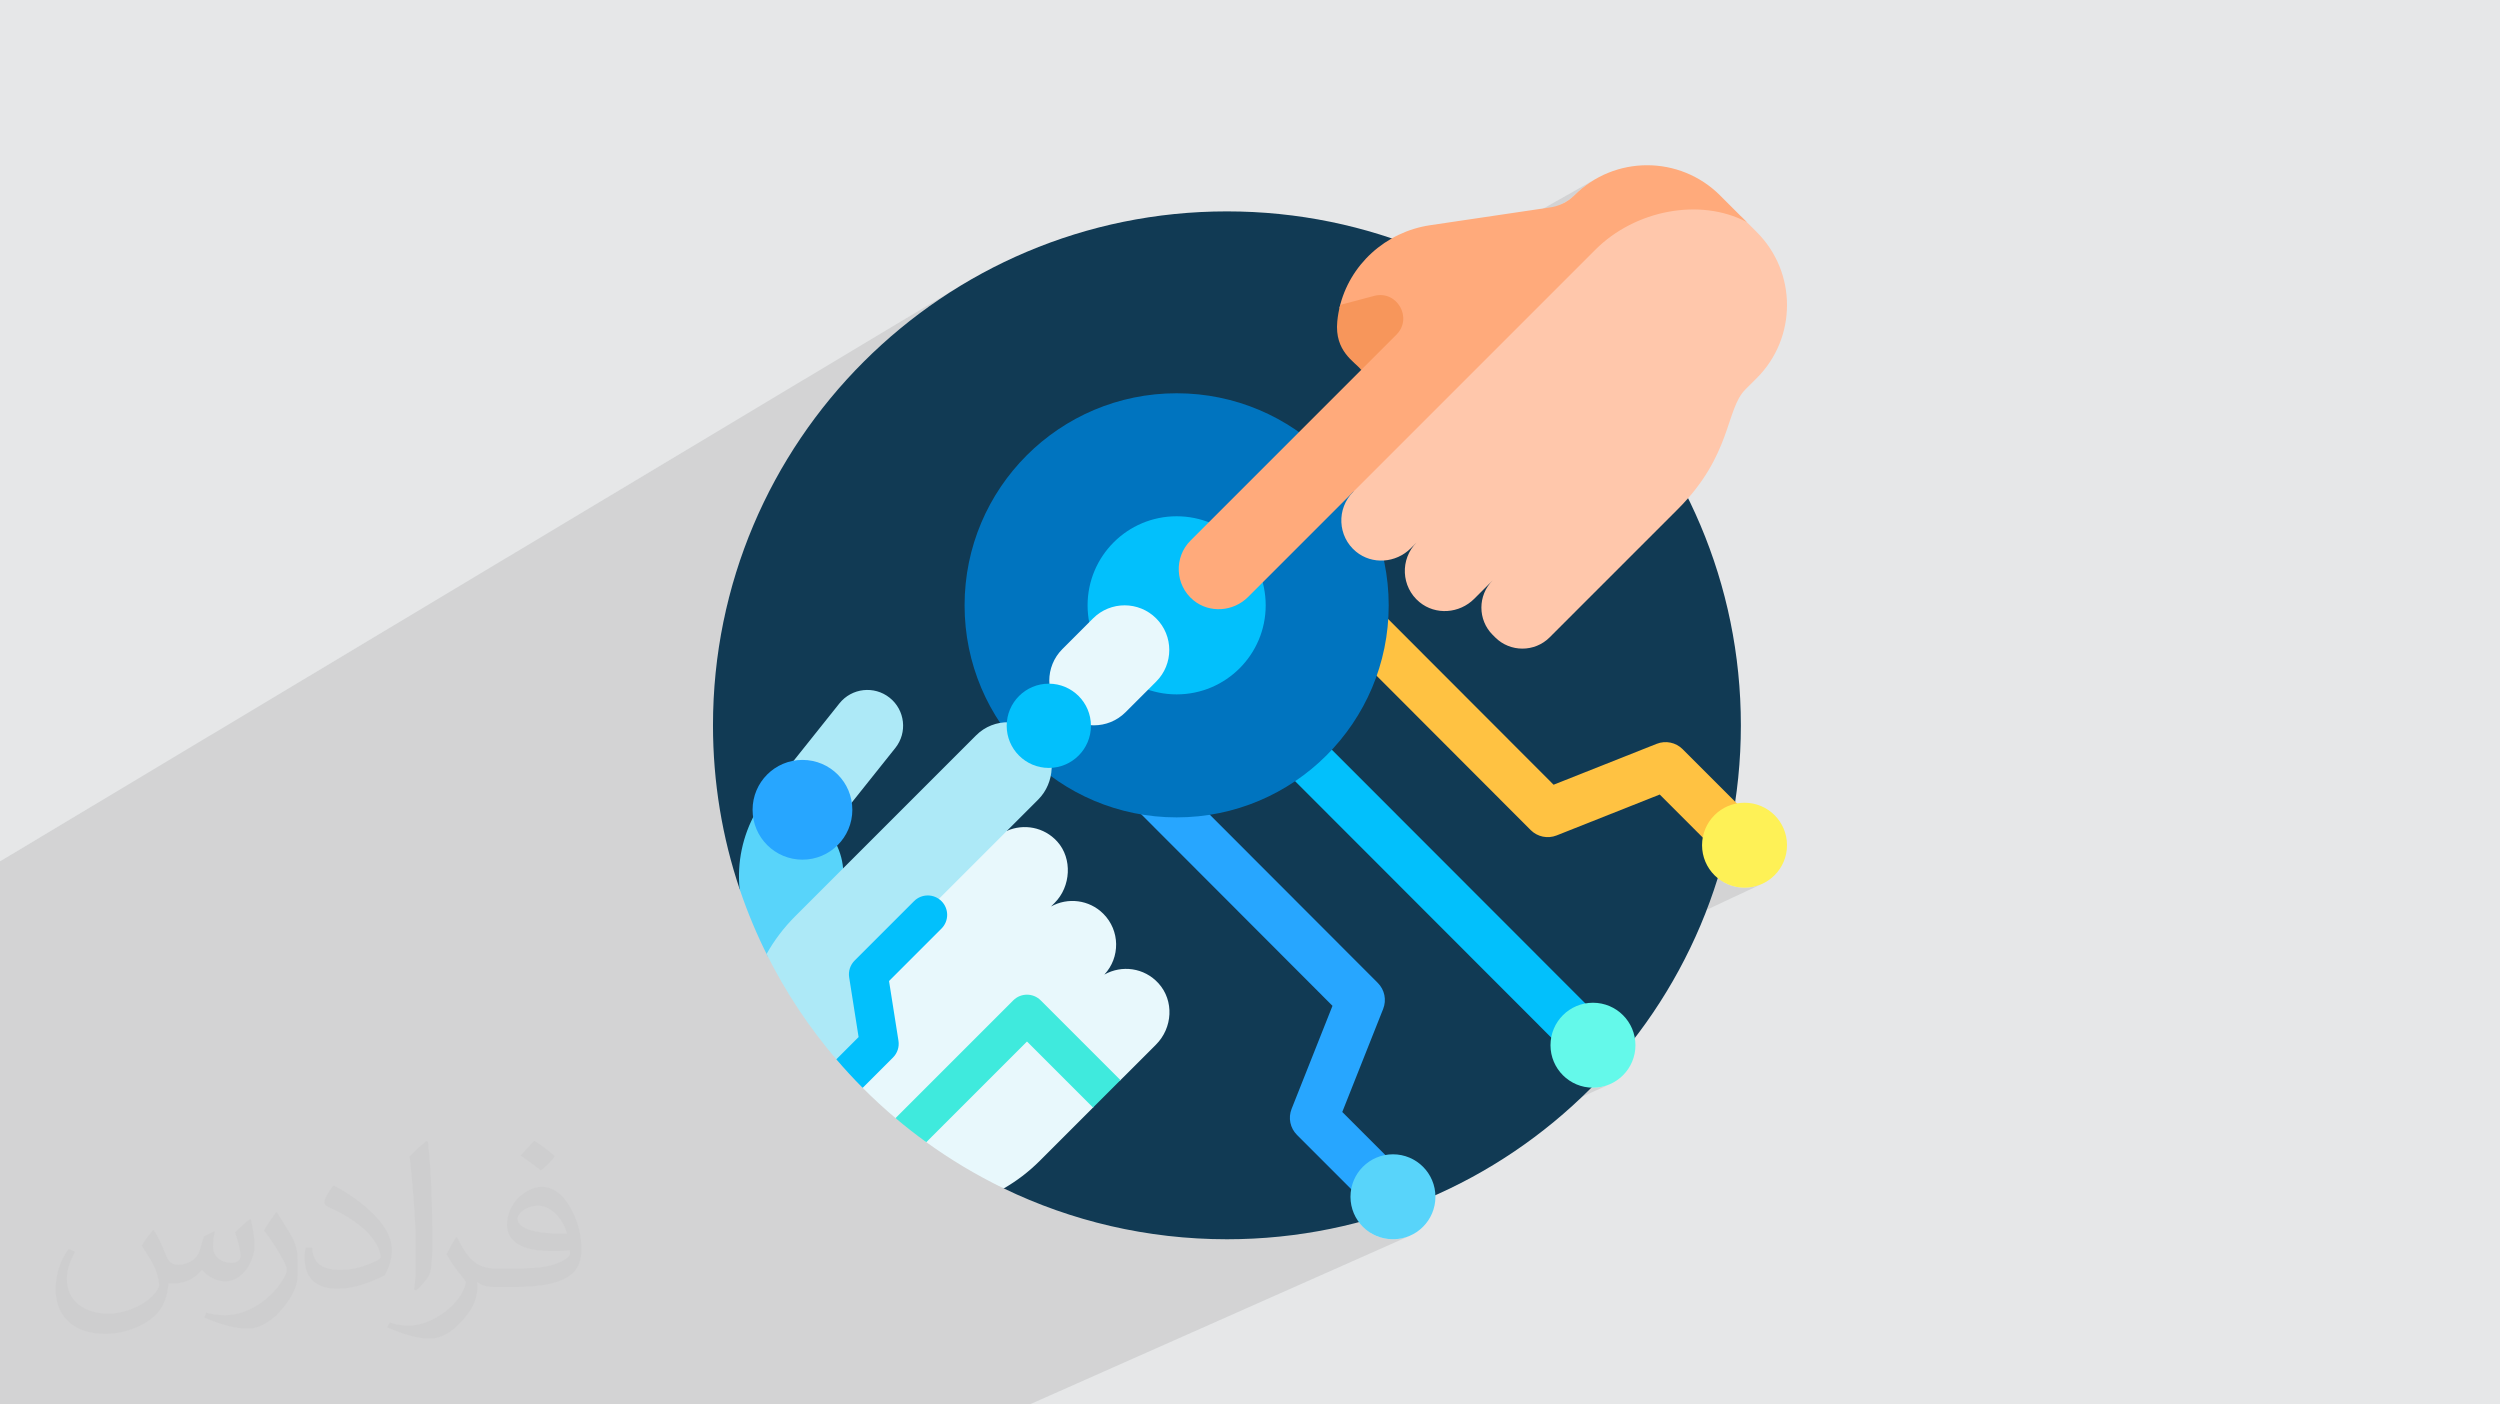 <?xml version="1.0" encoding="UTF-8"?>
<!DOCTYPE svg PUBLIC "-//W3C//DTD SVG 1.1//EN" "http://www.w3.org/Graphics/SVG/1.1/DTD/svg11.dtd">
<!-- Creator: CorelDRAW 2020 (64-Bit) -->
<svg xmlns="http://www.w3.org/2000/svg" xml:space="preserve" width="94.192mm" height="52.917mm" version="1.1" style="shape-rendering:geometricPrecision; text-rendering:geometricPrecision; image-rendering:optimizeQuality; fill-rule:evenodd; clip-rule:evenodd"
viewBox="0 0 9404.92 5283.66"
 xmlns:xlink="http://www.w3.org/1999/xlink"
 xmlns:xodm="http://www.corel.com/coreldraw/odm/2003">
 <defs>
  <style type="text/css">
   <![CDATA[
    .fil0 {fill:#E6E7E8}
    .fil10 {fill:#0074BF;fill-rule:nonzero}
    .fil7 {fill:#02C0FC;fill-rule:nonzero}
    .fil3 {fill:#113A54;fill-rule:nonzero}
    .fil4 {fill:#27A6FF;fill-rule:nonzero}
    .fil16 {fill:#3FEADD;fill-rule:nonzero}
    .fil5 {fill:#58D4FA;fill-rule:nonzero}
    .fil8 {fill:#64F9EA;fill-rule:nonzero}
    .fil13 {fill:#ADE9F7;fill-rule:nonzero}
    .fil12 {fill:#E8F8FC;fill-rule:nonzero}
    .fil15 {fill:#F7965B;fill-rule:nonzero}
    .fil9 {fill:#FEF156;fill-rule:nonzero}
    .fil14 {fill:#FFAA7B;fill-rule:nonzero}
    .fil6 {fill:#FFC242;fill-rule:nonzero}
    .fil11 {fill:#FFC7AB;fill-rule:nonzero}
    .fil2 {fill:#373435;fill-opacity:0.031}
    .fil1 {fill:#2B2A29;fill-opacity:0.102}
   ]]>
  </style>
 </defs>
 <g id="Layer_x0020_1">
  <polygon class="fil0" points="-0,0 9404.92,0 9404.92,5283.66 -0,5283.66 "/>
  <path class="fil1" d="M-0 5279.5l0 -56 0 -0.35 0 -0.94 0 -10.65 0 -2.44 0 -36.7 0 -25.43 0 -33.55 0 -1.35 0 -8.36 0 -0.01 0 -18.15 0 -22.75 0 -7.69 0 -0.94 0 -17.33 0 -48.13 0 -0.2 0 -31.02 0 -28.02 0 -40.45 0 -14.81 0 -9.03 0 -8.94 0 -0.01 0 -9.79 0 -17.7 0 -14.47 0 -11.62 0 -32.63 0 -23.37 0 -14.44 0 -51.09 0 -1.27 0 -4.91 0 -0.01 0 -22.34 0 -14.93 0 -25.24 0 -2 0 -9.93 0 -35.18 0 -6.69 0 -71.86 0 -0.79 0 -24.43 0 -83.32 0 -22.4 0 -11.06 0 -97.64 0 -20.5 0 -33 0 -6.18 0 -64.67 0 -38.6 0 -5.41 0 -12.94 0 -11.23 0 -37.9 0 -8.23 0 -115.14 0 -1.68 0 -651.14 3613.11 -2165.42 -78.45 50.29 -75.8 53.9 -73.04 57.4 -70.15 60.77 -67.15 64.01 -64.02 67.15 -60.77 70.15 -57.39 73.04 -53.91 75.81 -50.29 78.44 -46.55 80.97 -42.7 83.36 -38.72 85.64 -34.62 87.81 -30.39 89.83 -26.06 91.74 -20.26 87.78 1323.38 -757.45 32.26 -16.51 1155.62 -661.37 -13.11 7.83 -12.8 8.3 -12.45 8.74 -12.12 9.18 -11.75 9.61 -11.38 10 -10.99 10.41 -10.6 10.81 -10.19 11.18 -9.78 11.55 -9.34 11.9 -8.9 12.26 -8.44 12.58 -7.97 12.91 -7.49 13.22 -6.99 13.52 -6.48 13.81 -5.96 14.09 -5.43 14.35 -4.89 14.61 -4.32 14.86 -0.87 3.48 0.02 -0.01 -1.9 7.57 -0.95 4.1 37.23 38.22 923.37 -521.85 -16.35 10.17 -15.94 11.07 -15.49 11.96 -15.02 12.85 -14.49 13.73 -9.99 9.19 -10.68 8.27 -11.29 7.33 -800.17 451.62 29.41 30.18 0.63 78.03 908.54 -508.9 -16.47 9.49 -15.98 10.3 -15.46 11.12 -14.9 11.97 -289.37 245.28 434.7 -242.16 17.26 -9.29 17.58 -8.65 17.87 -7.99 18.14 -7.33 18.36 -6.67 18.58 -5.99 18.74 -5.3 18.89 -4.61 19 -3.92 19.08 -3.22 19.13 -2.51 19.16 -1.78 19.15 -1.06 19.12 -0.33 19.04 0.42 18.95 1.17 18.83 1.93 18.66 2.68 18.48 3.46 18.27 4.23 18.02 5.02 17.74 5.81 17.43 6.61 17.1 7.42 16.73 8.24 -1357.61 745.95 -118.51 260.51 14.19 22.14 19.21 33.41 17.61 34.4 15.98 35.34 14.29 36.24 12.54 37.06 10.75 37.85 6.59 28.55 123.39 -65.62 -10.93 12.17 -9.38 13.04 -7.84 13.75 -6.28 14.36 -4.73 14.82 -3.19 15.15 -1.63 15.36 -0.09 15.42 1.47 15.38 3.02 15.18 4.56 14.86 6.11 14.41 7.67 13.83 9.21 13.12 10.76 12.28 12.31 11.3 11.7 8.71 12.28 7.38 12.78 6.08 13.18 4.77 11.27 2.93 213.82 -111.57 -9.9 10.95 -8.58 11.69 -7.25 12.32 -5.94 12.84 -4.61 13.26 -3.3 13.58 -1.98 13.79 -0.66 13.89 0.66 13.9 1.98 13.79 3.3 13.58 4.61 13.26 5.94 12.84 7.25 12.32 8.58 11.69 9.9 10.95 9.74 9.73 10.95 9.9 11.69 8.58 12.31 7.25 12.85 5.94 13.26 4.61 13.58 3.3 13.79 1.98 13.89 0.66 13.89 -0.66 13.79 -1.98 13.58 -3.3 13.26 -4.61 12.85 -5.94 -486.3 248.32 450.07 450.76 10.16 8.77 11.16 7.07 11.94 5.32 12.53 3.54 12.91 1.72 13.08 -0.16 13.04 -2.07 12.81 -4.01 387.83 -153.88 112.54 112.53 144.26 -69.11 -13.97 6.73 -13.17 8 -12.3 9.2 -11.35 10.31 -10.31 11.35 -9.2 12.3 -8 13.17 -6.73 13.97 -5.38 14.69 -3.93 15.32 -0.53 3.46 92.92 92.91 6.89 6.23 7.35 5.4 7.73 4.56 8.06 3.73 8.31 2.91 8.51 2.08 8.64 1.25 8.7 0.42 8.7 -0.42 8.64 -1.25 8.51 -2.08 8.31 -2.91 8.06 -3.73 -122.57 57.61 4.18 2.54 13.97 6.73 14.69 5.37 15.32 3.94 15.87 2.42 16.34 0.83 16.34 -0.83 15.87 -2.42 15.32 -3.94 14.69 -5.37 -755.74 353.34 177.79 177.96 6.23 6.89 5.4 7.35 4.56 7.73 3.74 8.05 2.91 8.32 2.08 8.51 1.25 8.63 0.41 8.71 -0.41 8.7 -1.25 8.63 -2.08 8.51 -2.92 8.32 -3.73 8.05 -4.57 7.73 -5.4 7.35 -6.23 6.89 -6.89 6.23 -7.35 5.4 -7.73 4.56 -8.05 3.74 -119.12 54.13 5.37 4.02 13.17 8 13.97 6.73 14.69 5.37 15.32 3.94 15.87 2.42 16.34 0.83 16.34 -0.83 15.87 -2.42 15.32 -3.94 14.69 -5.37 -764.23 345.01 13.75 13.75 0 0.01 6.23 6.89 5.4 7.35 4.56 7.73 3.73 8.05 2.91 8.32 2.08 8.51 1.25 8.63 0.42 8.71 -0.42 8.7 -1.25 8.63 -1.59 6.49 40.5 -15.97 -41.14 18.4 -2.76 7.9 -3.73 8.05 -4.56 7.73 -5.4 7.35 -6.23 6.89 -6.89 6.23 -7.35 5.4 -7.73 4.56 -8.05 3.73 -117.14 52.27 6.81 4.13 13.97 6.73 14.69 5.37 15.32 3.94 15.87 2.42 16.34 0.83 16.34 -0.83 15.87 -2.42 15.32 -3.94 14.69 -5.37 -1429.53 634.17 -161.32 0 -13.86 0 -58.67 0 -210.5 0 -0.02 0 -41.39 0 -141.37 0 -39.31 0 -12.56 0 -54.46 0 -198.78 0 -246.69 0 -18.95 0 -235.37 0 -140.22 0 -120.99 0 -113.4 0 -2.79 0 -0.05 0 -77.65 0 -120.02 0 -63.55 0 -19.3 0 -2.51 0 -96.98 0 -48.69 0 -83.69 0 -42.15 0 -55.34 0 -4.58 0 -118.59 0 -155.08 0 -39.3 0 -44 0 -194.7 0 -0.39 0 -45.9 0 -85.06 0 -0.01 0 -7.1 0 -12.3 0 -95.17 0 -23.65 0 -135.23 0 -213.68 0 -4.37 0 -11.6 0 -40.37 0 -27.54 0 -25.63 0 -8.79 0 -16.66 0 -56.77 0 -30.27 0 -40.48 0 -15.15 0 0 -4.16zm4615.66 -4484.3l0 0zm2011.37 2320.26l0 0z"/>
  <path class="fil2" d="M578.49 4627.69c17.95,27.21 29.6,53.36 40.96,82.43 8.45,16.91 12.93,48.09 52.57,48.09 11.61,0 28.28,-3.42 43.06,-11.61 16.63,-8.73 29.32,-21.94 35.94,-42l15.85 -53.36 38.57 -19.02 2.64 2.64c-5.27,20.09 -6.59,39.36 -6.59,54.43 0,44.63 38.57,61.56 69.22,61.56 17.95,0 34.09,-8.73 34.09,-25.11 0,-21.13 -8.98,-57.06 -20.62,-89.29 17.95,-17.95 35.94,-35.94 56.53,-50.47l3.17 1.6c8.98,38.04 14,75.56 14,100.66 0,24.57 -10.83,51.79 -19.81,69.49 -18.49,34.87 -51.25,62.62 -90.87,62.62 -30.1,0 -63.65,-15.07 -86.66,-43.06l-1.32 0c-21.66,26.96 -55.22,51.25 -108.86,51.25l-16.63 0c-2.64,35.41 -10.29,60.49 -21.94,82.95 -31.95,62.34 -126.81,106.47 -216.1,106.47 -124.17,0 -186.51,-71.59 -186.51,-166.96 0,-58.91 19.27,-113.6 48.88,-152.42l24.29 10.04c-18.49,35.41 -30.91,68.68 -30.91,101.45 0,89.29 72.66,131.83 156.4,131.83 77.68,0 173.83,-49.41 191.28,-106.72 -6.59,-62.62 -30.1,-91.93 -66.04,-148.99 10.83,-19.02 24.83,-38.04 42.28,-58.38l3.17 0 0 0 0 0 -0.02 -0.09zm1432.13 -336.04c26.15,16.39 51.79,35.66 76.87,57.85 -14,19.81 -31.45,37.79 -53.11,53.64 -25.11,-20.34 -50.19,-37.79 -75.84,-56.27 17.42,-19.55 34.62,-38.29 52.04,-55.22l0 0 0 0 0 0 0 0 0 0 0.03 0zm13.47 244.11c-42.28,0 -76.87,27.75 -76.87,48.34 0,44.13 84.53,57.85 185.72,57.31 -12.68,-51.79 -57.06,-105.68 -108.86,-105.68l0.01 0.03zm-94.86 236.19c54.96,0 103.04,-1.6 139.74,-10.83 40.96,-10.29 75.56,-30.91 75.56,-45.17 0,-3.7 0,-8.19 -1.32,-11.89 -22.98,2.11 -49.41,2.11 -72.38,2.11 -74.49,0 -131.55,-16.91 -154.02,-58.66 -5.55,-11.61 -9.51,-24.57 -9.51,-39.36 0,-40.43 17.42,-79.79 48.09,-107 25.61,-22.45 53.89,-36.44 82.67,-36.44 52.04,0 93.51,41.75 122.57,107.54 15.85,35.94 26.68,77.4 26.68,129.72 0,34.87 -9.51,64.19 -31.17,85.85 -40.43,39.11 -114.92,53.89 -229.04,53.89l-51.79 0 0 0 -13.47 0c-28.28,0 -48.62,-5.02 -64.72,-17.42l-2.64 0c0.79,6.59 1.32,12.93 1.32,19.02 0,25.61 -8.45,58.38 -25.61,84.53 -50.72,75.3 -105.68,108.04 -153.24,108.04 -48.09,0 -107,-18.49 -160.11,-42.54l9.51 -18.49c17.17,7.13 40.96,11.89 73.7,11.89 85.85,0 198.66,-82.43 212.66,-163 -3.17,-6.59 -8.98,-15.32 -17.17,-24.57 -25.11,-29.85 -40.96,-54.68 -55.75,-80.83 12.68,-25.11 24.29,-45.17 35.13,-63.4l4.49 -0.53c36.72,74.77 69.99,117.55 144.23,117.55l11.61 0 0 0 53.89 0 0 0 0 0 0 0 0 0 0 0 0.09 0.01zm-371.98 79c6.34,-34.34 6.87,-72.91 6.87,-108.86l0 -53.36c0,-99.6 -12.68,-244.36 -22.98,-338.68 17.95,-19.27 43.06,-42 62.87,-57.31l5.81 1.6c13.47,118.62 16.63,256 16.63,383.06 0,33.3 -1.32,65.79 -4.49,89.55 -1.85,30.1 -19.27,52.83 -56.53,87.7l-8.19 -3.7zm-382.8 -157.19c1.85,46.77 24.83,83.49 105.15,83.49 49.93,0 92.19,-12.93 138.96,-35.13 8.45,-3.7 12.93,-8.73 12.93,-12.93 0,-29.32 -22.45,-68.15 -60.23,-103.55 -36.72,-33.3 -85.34,-62.62 -130.76,-82.18 -15.6,-6.59 -20.62,-13.47 -20.62,-20.09 0,-13.47 17.95,-41.75 32.77,-62.09l5.02 -0.53c52.04,27.21 110.17,67.64 153.24,112.53 39.11,41.47 63.4,83.49 63.4,129.19 0,33.81 -10.29,65.51 -26.96,95.11 -57.06,28.79 -117.83,50.72 -178.06,50.72 -73.17,0 -123.1,-34.34 -123.1,-114.92 0,-8.73 0,-22.19 3.17,-39.64l25.11 0 0 0 0 0 0 0 0 0 0 0 -0.02 0zm-132.37 -132.9l45.45 73.45c16.63,27.21 32.23,56.81 32.23,103.55l0 59.7c0,48.34 -30.91,100.13 -80.83,151.38 -39.11,34.62 -73.7,49.41 -105.68,49.41 -47.55,0 -101.98,-14.79 -164.85,-41.75l7.13 -18.49c19.81,5.27 42.79,9.77 71.06,9.77 90.36,-0.53 182.8,-66.57 225.08,-147.15 5.02,-9.26 6.87,-17.95 6.87,-24.04 0,-9.26 -5.02,-19.55 -8.98,-28.79 -22.98,-43.31 -48.62,-82.95 -76.87,-119.68 14.79,-23.25 29.6,-45.7 45.7,-67.9l3.7 0.53 0 0 0 0 0 0 0 0 0 0 -0.02 0.01z"/>
  <g id="_2566691219088">
   <path class="fil3" d="M4615.66 795.2c-1067.8,0 -1933.43,865.62 -1933.43,1933.42 0,215.22 35.22,422.21 100.11,615.57l993.89 1126.6c253.89,122.55 538.63,191.26 839.44,191.26 1067.8,0 1933.43,-865.63 1933.43,-1933.43 0,-1067.8 -865.63,-1933.42 -1933.43,-1933.42l0 0z"/>
   <path class="fil4" d="M5304.42 4438.08l-254.84 -254.83 153.89 -387.83c13.36,-33.66 5.42,-72.04 -20.18,-97.64l-646.39 -647.38 -176.17 -82.42 -84.26 78.47 736.3 737.47 -153.89 387.83c-13.35,33.66 -5.42,72.03 20.19,97.64l297.03 297.03c35.44,35.44 92.9,35.44 128.34,0 35.44,-35.44 35.44,-92.9 0,-128.34l0 -0.01z"/>
   <circle class="fil5" cx="5240.25" cy="4502.25" r="159.8"/>
   <path class="fil6" d="M6627.04 3115.45l-297.03 -297.03c-25.6,-25.6 -63.98,-33.54 -97.63,-20.18l-387.84 153.88 -630.41 -631.4 -86.63 83.44 41.55 128.27 589.34 590.24c25.61,25.6 63.98,33.54 97.64,20.18l387.83 -153.88 254.84 254.83c35.44,35.44 92.91,35.44 128.35,0 35.44,-35.44 35.44,-92.9 -0.01,-128.35l0 0z"/>
   <path class="fil7" d="M6047.13 3858.17l-1048.29 -1049.29 -105.45 8.92 -33.76 108.55 1059.16 1060.16c35.44,35.45 92.9,35.45 128.34,0 35.46,-35.44 35.46,-92.9 0.01,-128.34l0 0z"/>
   <circle class="fil8" cx="5992.7" cy="3932.08" r="159.8"/>
   <circle class="fil9" cx="6562.87" cy="3179.63" r="159.8"/>
   <circle class="fil10" cx="4426.48" cy="2277.22" r="797.76"/>
   <circle class="fil7" cx="4426.48" cy="2277.22" r="335.02"/>
   <path class="fil11" d="M5090.27 1850.83c-62.45,62.44 -58.76,166.94 11.03,224.41 60.68,49.97 150.23,43.08 205.82,-12.49l21.99 -21.98c-62.43,62.43 -58.75,166.94 11.04,224.41 60.68,49.96 150.23,43.08 205.82,-12.49l69.22 -69.22c-56.28,56.28 -56.28,148.38 0,204.66l9.74 9.73c56.27,56.28 148.38,56.28 204.65,0 117.54,-117.53 437.09,-437.09 482.32,-482.32 204.2,-204.19 179.21,-375.48 254.26,-450.53l42.39 -42.26c152.08,-151.64 152.21,-397.94 0.27,-549.73l-57.63 -57.59c-173.13,-80.38 -429.33,-94.14 -585.18,38.05l-686.85 582.19 -188.86 415.15z"/>
   <path class="fil5" d="M3143.78 3171.34l-124.94 -151.51 -176.27 37.1c-49,87.29 -70.03,187.7 -60.22,287.26 29.71,88.5 65.71,174.09 107.35,256.35l247.84 -125.77 35.13 -193.21c-1.27,-37.62 -10.63,-75.29 -28.89,-110.22l0 0z"/>
   <path class="fil12" d="M4349.59 2326.44c-65.6,-65.61 -171.97,-65.61 -237.57,-0.01l-115.43 115.43c-65.61,65.6 -65.61,171.97 0,237.58 65.6,65.6 171.97,65.6 237.57,0l115.43 -115.43c65.61,-65.61 65.61,-171.98 0,-237.58l0 0.01z"/>
   <path class="fil12" d="M4358.02 3698.97c-53.45,-58.87 -138.36,-69.61 -203.51,-32.56 60.35,-64.63 59.18,-165.86 -3.82,-228.85 -53.35,-53.36 -134.13,-62.35 -196.89,-27.24l13.86 -13.86c60.96,-60.97 67.46,-166.59 9.67,-230.58 -49.57,-54.91 -126.44,-68.17 -189.42,-40.17l-250.53 54.17 -351.11 443.53 56.52 466.49c41.14,41.5 84.19,81.1 128.93,118.74l110.05 0 0 86.03c92.36,66.99 190.8,126.1 294.47,176.14 48.32,-27.86 93.86,-62.36 135.19,-103.68l203.11 -203.1 -10.44 -71.52 108.49 -26.53 136.19 -136.18c62.76,-62.78 68.92,-165.1 9.25,-230.82z"/>
   <path class="fil13" d="M3346.84 2624.9c-58.07,-46.32 -142.69,-36.8 -189.01,21.26l-182.79 229.12 81.95 131.59 137.79 24.3 173.33 -217.25c46.32,-58.06 36.81,-142.69 -21.26,-189.02l0 0z"/>
   <circle class="fil4" cx="3018.83" cy="3046.39" r="187.65"/>
   <path class="fil14" d="M6471.07 735.35c-151.48,-151.47 -397.01,-151.68 -548.73,-0.46 -25.7,25.69 -59.33,41.95 -95.44,46.09l-446.67 66.25c-168,24.92 -304.25,149.36 -341.29,311.43l80.67 82.81 1.22 150.02c-100.23,100.23 -577.32,577.31 -642.25,642.24 -62.43,62.44 -58.75,166.95 11.05,224.42 60.68,49.96 150.23,43.07 205.81,-12.5l394.82 -394.82 911.74 -911.74c148.23,-148.23 392.22,-196.35 568.68,-104.13l-99.61 -99.61z"/>
   <path class="fil15" d="M5041.86 1147.05l127.22 -33.85c86.15,-22.92 147.13,82.91 84.09,145.95l-132.34 132.34c-23.67,-30.82 -100.95,-68.63 -90.02,-182.42 2.03,-21.21 5.8,-41.91 11.05,-62.02z"/>
   <path class="fil13" d="M3915 2771.77c-65.05,-71.04 -175.44,-72.88 -242.83,-5.49l-680.79 680.79c-43.21,43.21 -79.06,90.99 -107.55,141.79 71.75,144.16 160.91,278.13 264.82,399.07l142.1 -40.99 0 -274.22 238.46 -288.33 258.68 -258.68 118.13 -118.13c62.55,-62.57 68.71,-170.55 8.97,-235.79l0.01 0z"/>
   <circle class="fil7" cx="3945.6" cy="2730.42" r="158.48"/>
   <path class="fil16" d="M3811.87 3763.31l-442.95 442.95c37.42,31.61 76.04,61.84 115.82,90.57l378.73 -378.73 248.47 248.47 103.2 -103.19 -300.09 -300.09c-28.48,-28.5 -74.7,-28.5 -103.18,0l-0.01 0.01z"/>
   <path class="fil7" d="M3438.62 3390.07l-223.6 223.6c-16.51,16.51 -24.12,39.92 -20.49,62.98l35.49 224.73 -83.74 83.74c31.68,37.02 64.69,72.86 99.05,107.37l114.18 -114.18c16.51,-16.51 24.12,-39.93 20.48,-62.97l-35.48 -224.75 197.32 -197.32c28.5,-28.5 28.5,-74.71 0,-103.2 -28.5,-28.5 -74.71,-28.51 -103.2,-0.01l0 0.01z"/>
  </g>
 </g>
</svg>
